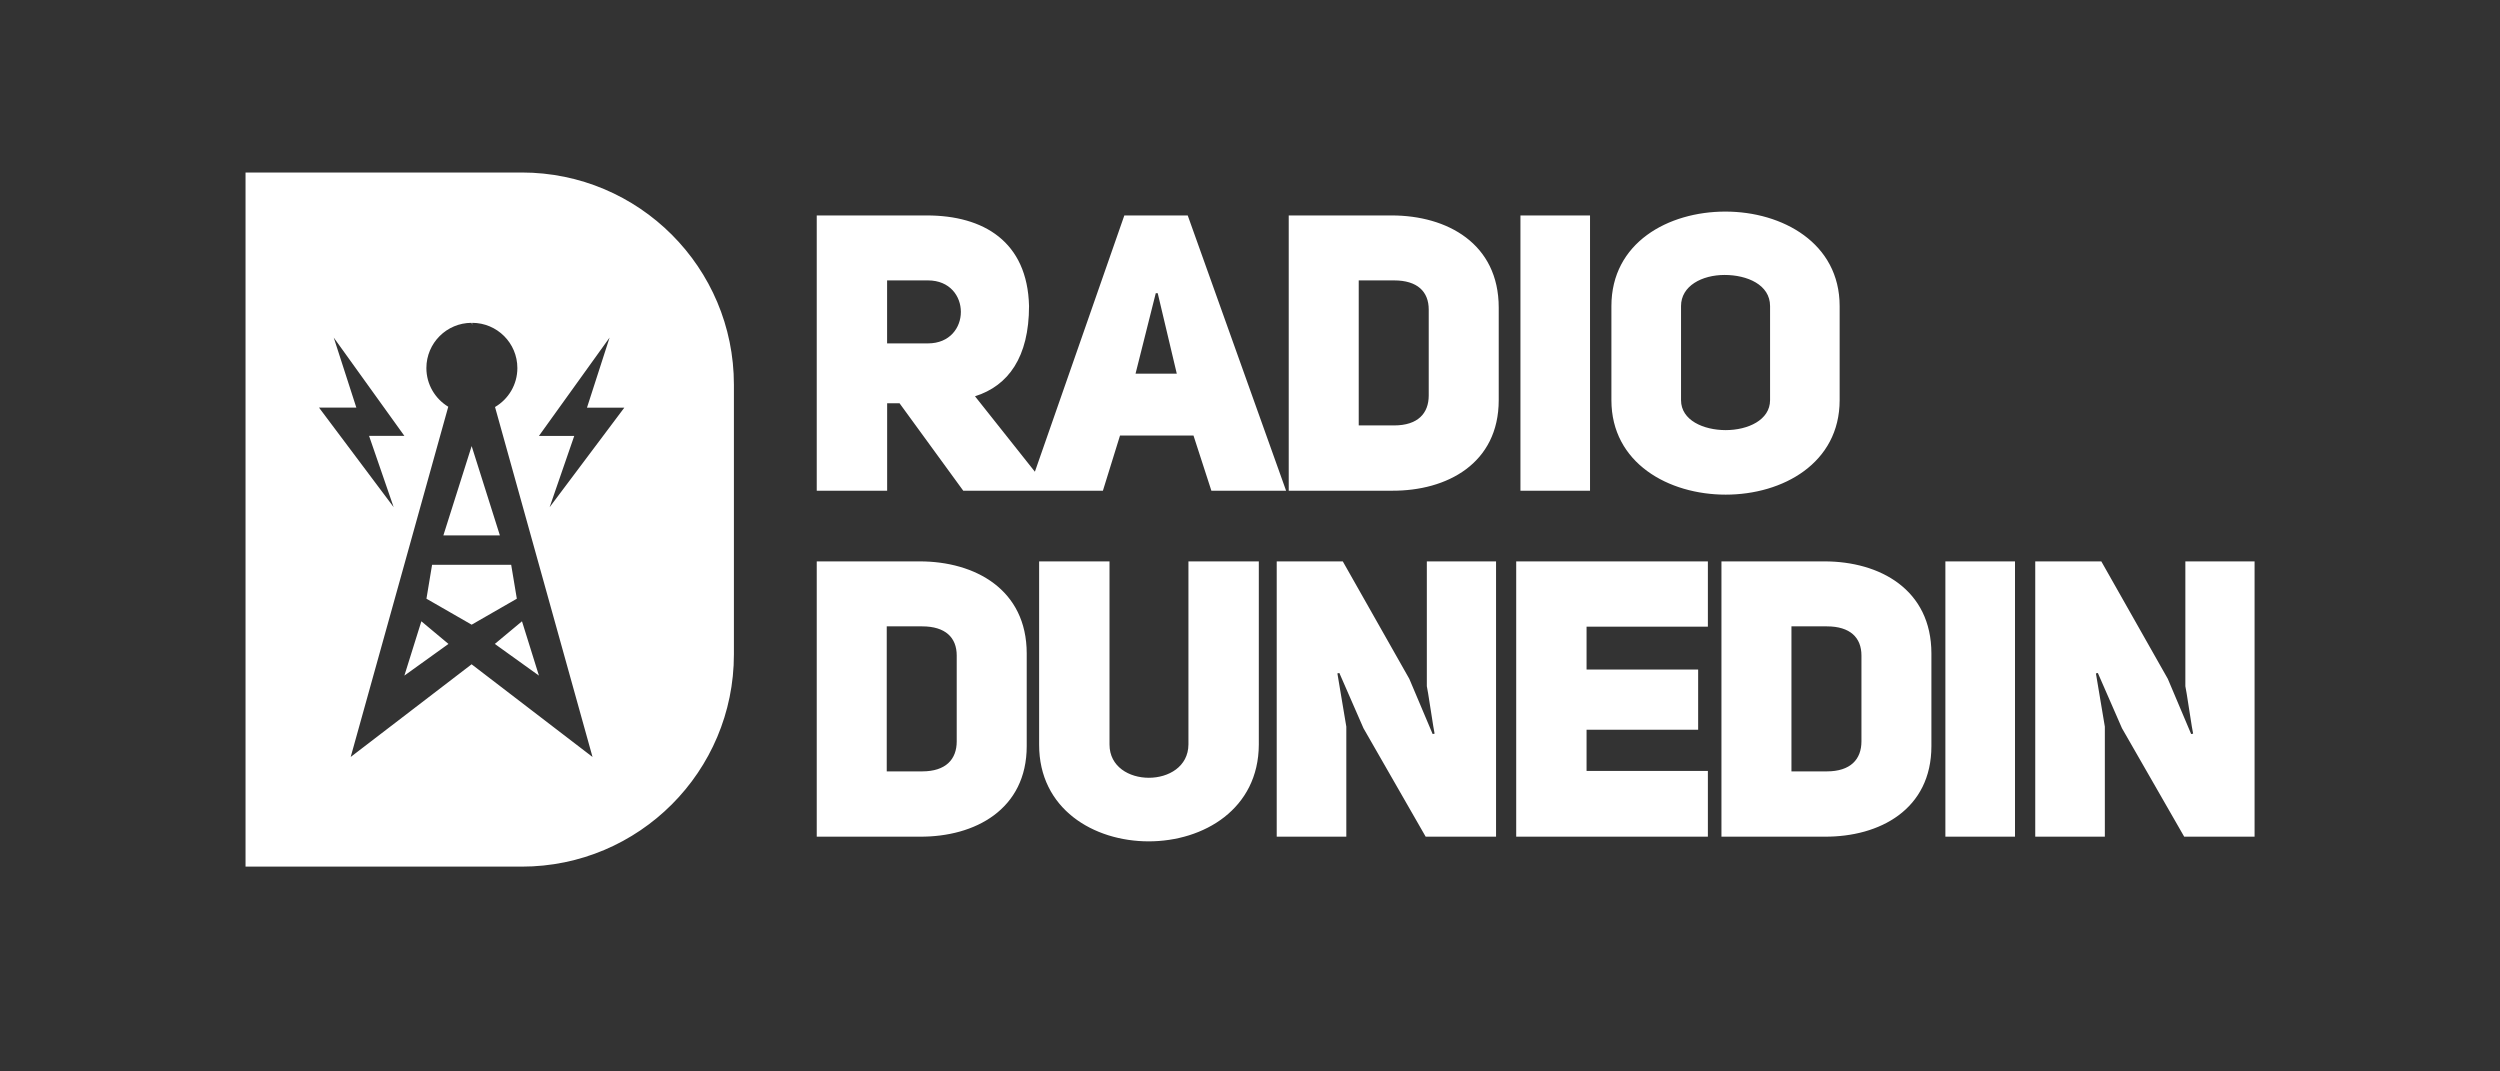 <svg width="112" height="48" viewBox="0 0 112 48" fill="none" xmlns="http://www.w3.org/2000/svg">
<rect x="0" y="0" width="112" height="48" fill="#333333" stroke="none"/>
<path d="M23.374 7.728C28.624 7.728 32.881 11.985 32.879 17.233V29.319C32.879 34.568 28.624 38.825 23.374 38.825H11V7.728H23.374ZM49.706 33.355C49.706 35.341 53.226 35.341 53.242 33.355V25.15H56.395V33.355C56.378 39.139 46.537 39.139 46.553 33.355V25.15H49.706V33.355ZM41.206 25.15C43.68 25.151 45.997 26.405 45.997 29.278V33.424C45.997 36.263 43.679 37.499 41.206 37.483H36.59V25.15H41.206ZM63.137 30.412L64.183 32.886L64.27 32.867C64.253 32.867 63.94 30.742 63.922 30.742V25.15H67.023V37.483H63.87L61.083 32.624L60.003 30.15L59.915 30.168L60.315 32.554V37.483H57.197V25.15H60.157L63.137 30.412ZM76.513 28.076H71.078V29.994H76.077V32.693H71.078V34.539H76.513V37.483H67.926V25.15H76.513V28.076ZM81.736 25.15C84.21 25.15 86.527 26.405 86.527 29.278V33.424C86.527 36.263 84.21 37.499 81.736 37.483H77.121V25.15H81.736ZM90.272 37.483H87.153V25.15H90.272V37.483ZM97.118 30.412L98.164 32.886L98.252 32.867C98.234 32.867 97.926 30.769 97.904 30.742V25.15H101.005V37.483H97.852L95.064 32.624L93.984 30.15L93.897 30.168L94.297 32.554V37.483H91.179V25.15H94.139L97.118 30.412ZM39.726 34.558H41.312C42.373 34.558 42.861 34.017 42.861 33.216V29.366C42.861 28.564 42.355 28.061 41.312 28.061H39.726V34.558ZM80.257 34.558H81.842C82.904 34.558 83.392 34.017 83.393 33.216V29.366C83.393 28.564 82.886 28.061 81.842 28.061H80.257V34.558ZM21.153 14.555L21.128 14.463C20.011 14.463 19.103 15.369 19.102 16.488C19.102 17.224 19.495 17.866 20.082 18.222L15.711 33.912L21.128 29.76L26.545 33.912L22.177 18.234C22.776 17.883 23.178 17.233 23.178 16.488C23.178 15.371 22.272 14.463 21.153 14.463V14.555ZM20.091 28.848L18.116 30.267L18.877 27.834L20.091 28.848ZM24.144 30.267L22.168 28.848L23.385 27.834L24.144 30.267ZM21.128 29.76L21.126 29.759H21.13L21.128 29.76ZM23.154 26.822L21.13 27.986L19.105 26.822L19.357 25.303H22.901L23.154 26.822ZM22.395 23.986H19.863L21.13 19.984L22.395 23.986ZM24.144 19.529H25.726L24.624 22.72V22.722L27.968 18.265H26.296L27.31 15.123L24.144 19.529ZM15.964 18.261H14.292L17.635 22.719L16.534 19.527H18.116L14.951 15.123L15.964 18.261ZM77.295 9.479C79.855 9.479 82.416 10.89 82.416 13.712V17.927C82.416 20.748 79.872 22.16 77.312 22.16C74.753 22.16 72.191 20.748 72.191 17.927V13.712C72.191 10.872 74.735 9.479 77.295 9.479ZM41.52 9.652C44.063 9.652 46.031 10.82 46.101 13.712C46.1 15.993 45.177 17.283 43.68 17.753L46.363 21.133L50.37 9.652H53.21L57.617 21.984H54.27L53.468 19.511H50.177L49.41 21.984H47.039L47.041 21.986H43.155L40.3 18.067L40.302 18.065H39.744V21.984H36.59V9.652H41.52ZM62.351 9.652C64.824 9.652 67.143 10.907 67.143 13.78V17.926C67.142 20.765 64.824 22 62.351 21.984H57.735V9.652H62.351ZM71.233 21.984H68.116V9.652H71.233V21.984ZM77.261 12.318C76.251 12.318 75.31 12.806 75.31 13.712V17.927C75.31 18.832 76.319 19.268 77.312 19.269C78.306 19.269 79.299 18.817 79.299 17.927V13.712C79.299 12.754 78.271 12.318 77.261 12.318ZM60.871 19.059H62.457C63.519 19.058 64.007 18.519 64.007 17.717V13.868C64.007 13.066 63.501 12.562 62.457 12.562H60.871V19.059ZM50.872 16.741H52.72L51.866 13.136H51.778L50.872 16.741ZM39.742 15.384H41.571C43.539 15.384 43.539 12.562 41.571 12.562H39.742V15.384Z" fill="white"/>
</svg>
